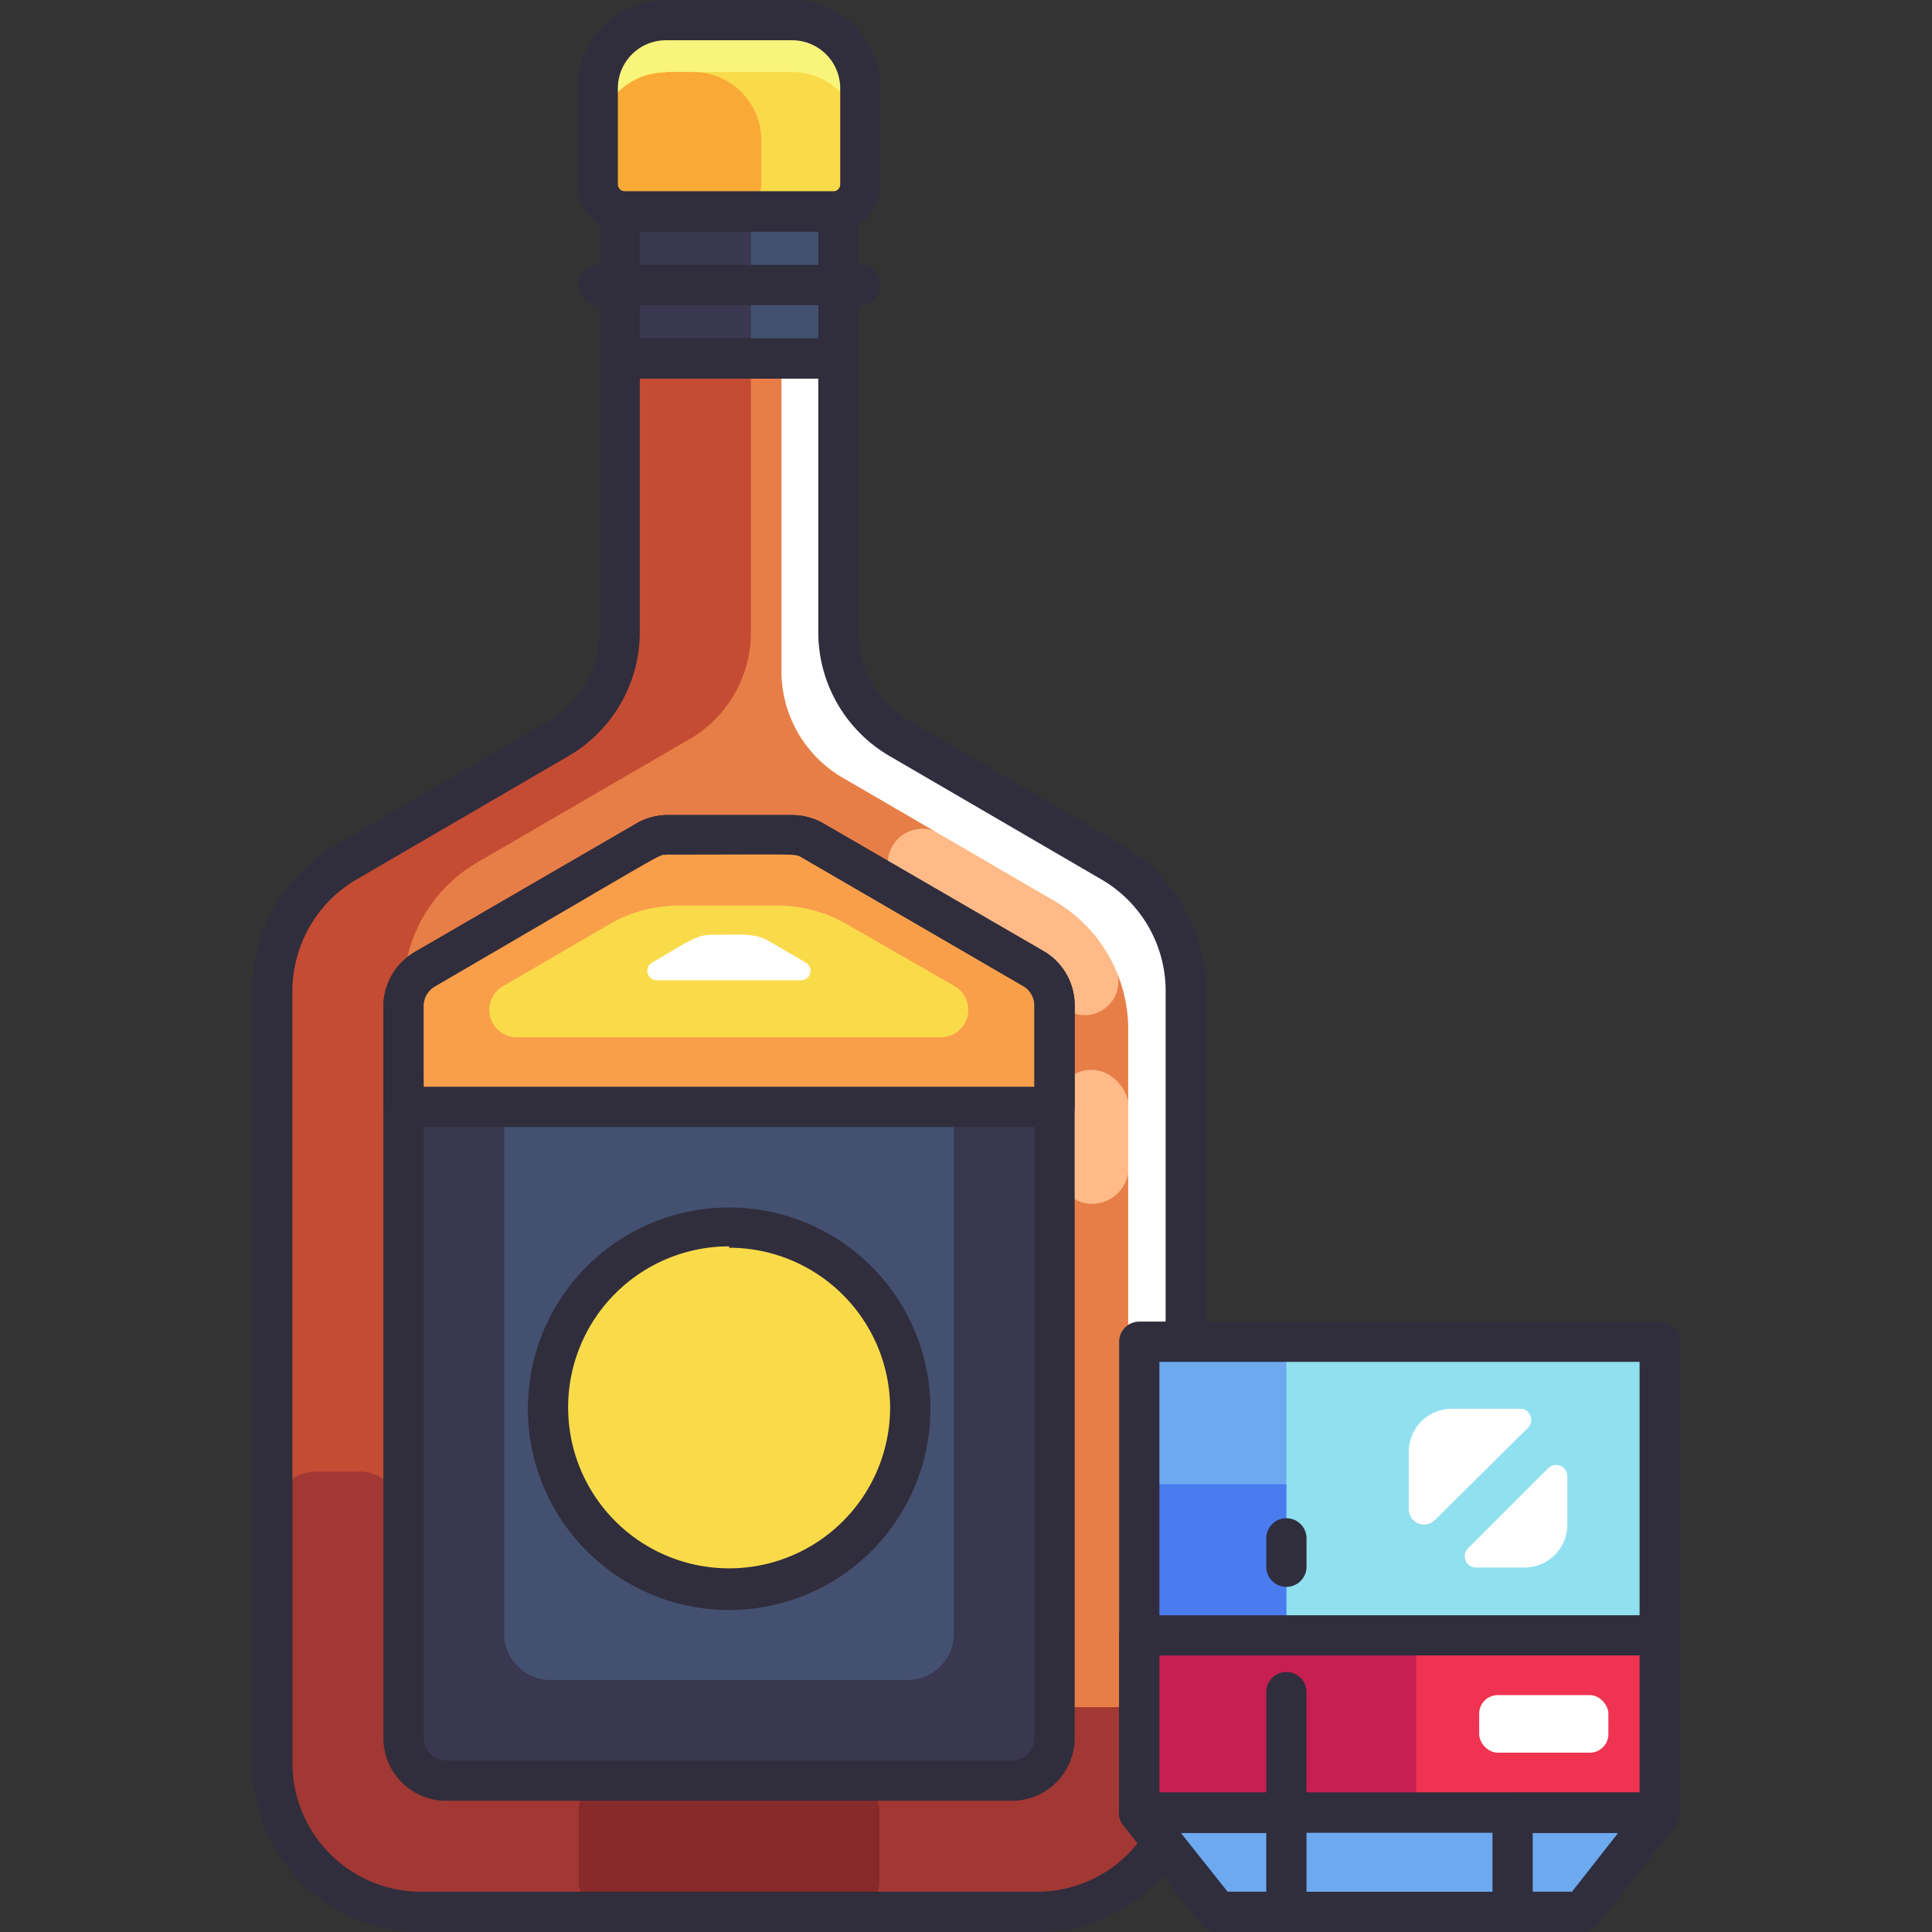 <svg xmlns="http://www.w3.org/2000/svg" viewBox="0 0 96 96"><rect x="0" y="0" width="96" height="96" fill="#333333" stroke="none"/><g id="Whisky"><path fill="#c44c33" d="m58.92 49.23v38.38a7.38 7.38 0 0 1 -7.38 7.39h-30.62a7.39 7.39 0 0 1 -7.39-7.39v-38.38a7.38 7.38 0 0 1 3.67-6.38l10.56-6.15a6.1 6.1 0 0 0 3-5.28v-13.61h10.9v13.61a6.13 6.13 0 0 0 3 5.28l10.57 6.15a7.37 7.37 0 0 1 3.69 6.38z"></path><path fill="#e77e47" d="m58.92 82.62v-33.39a7.41 7.41 0 0 0 -3.67-6.39l-10.56-6.14a6.13 6.13 0 0 1 -3-5.28v-13.61h-4.38v13.61a6.12 6.12 0 0 1 -3 5.28l-10.59 6.15a7.38 7.38 0 0 0 -3.67 6.38v35.6h36.66a2.21 2.21 0 0 0 2.21-2.21z"></path><path fill="#a13833" d="m56.71 84.83h-36.66v-9.49a2.22 2.22 0 0 0 -2.21-2.22h-2.1a2.22 2.22 0 0 0 -2.21 2.22v12.27a7.39 7.39 0 0 0 7.39 7.39h30.61a7.39 7.39 0 0 0 7.39-7.39v-5a2.21 2.21 0 0 1 -2.21 2.22z"></path><rect y="88.48" x="28.75" width="14.95" rx="1.48" height="6.52" fill="#882929"></rect><path fill="#ffba88" d="m53.9 50.44a1.67 1.67 0 0 1 -1.59-1.18c-.32-1-1.65-1.58-7.33-4.85a1.72 1.72 0 1 1 1.72-3l5.71 3.32a7.37 7.37 0 0 1 3 3.32 1.67 1.67 0 0 1 -1.51 2.39z"></path><rect y="53.16" x="52.4" width="3.69" rx="1.84" height="6.66" fill="#ffba88"></rect><path fill="#fff" d="m55.25 42.84-10.56-6.14a6.13 6.13 0 0 1 -3-5.28v-13.61h-2.86v15.53a6.13 6.13 0 0 0 3 5.28l10.55 6.14a7.39 7.39 0 0 1 3.68 6.39v33.68h.64a2.21 2.21 0 0 0 2.21-2.21v-33.39a7.41 7.41 0 0 0 -3.66-6.39z"></path><path fill="#302d3d" d="m51.54 96h-30.62a8.39 8.39 0 0 1 -8.39-8.39v-38.38a8.41 8.41 0 0 1 4.16-7.23l10.57-6.16a5.12 5.12 0 0 0 2.53-4.41v-13.62a1 1 0 0 1 1-1h10.87a1 1 0 0 1 1 1v13.61a5.12 5.12 0 0 0 2.53 4.41l10.57 6.17a8.39 8.39 0 0 1 4.16 7.24v38.37a8.39 8.39 0 0 1 -8.38 8.39zm-19.75-77.19v12.61a7.12 7.12 0 0 1 -3.53 6.14l-10.56 6.15a6.43 6.43 0 0 0 -3.17 5.52v38.38a6.4 6.4 0 0 0 6.39 6.39h30.62a6.39 6.39 0 0 0 6.38-6.39v-38.38a6.41 6.41 0 0 0 -3.17-5.52l-10.56-6.15a7.12 7.12 0 0 1 -3.53-6.14v-12.61z"></path><path fill="#3a3751" d="m22.17 88.48a2.12 2.12 0 0 1 -2.12-2.12v-36.36a2.12 2.12 0 0 1 1.05-1.82l11-6.39c.66-.39.46-.29 7.27-.29.82 0 .2-.21 12 6.68a2.1 2.1 0 0 1 1 1.82v36.36a2.12 2.12 0 0 1 -2.11 2.12z"></path><path fill="#44506f" d="m25.05 81.17v-28.23a2.32 2.32 0 0 1 1.15-2c7.93-4.62 7.49-4.49 8.32-4.49h3.41a2.25 2.25 0 0 1 1.16.32l7.16 4.17a2.31 2.31 0 0 1 1.15 2v28.23a2.31 2.31 0 0 1 -2.31 2.31h-17.73a2.32 2.32 0 0 1 -2.31-2.31z"></path><path fill="#f99f4a" d="m52.4 55v-5a2.1 2.1 0 0 0 -1-1.82c-11.87-6.92-11.22-6.68-12-6.68-6.64 0-6.6-.1-7.27.29l-11 6.39a2.12 2.12 0 0 0 -1.08 1.82v5z"></path><path fill="#f9db4a" d="m25 49 5.36-3.12a6.85 6.85 0 0 1 3.44-.88h4.85a6.85 6.85 0 0 1 3.42.92l5.36 3.08a1.36 1.36 0 0 1 -.69 2.54h-21a1.36 1.36 0 0 1 -.74-2.54z"></path><path fill="#fff" d="m32.39 47.84c1.9-1.11 2.21-1.39 3-1.39 1.47 0 2.11-.1 2.83.32l1.83 1.07a.47.47 0 0 1 -.24.87h-7.18a.47.47 0 0 1 -.24-.87z"></path><path fill="#302d3d" d="m50.29 89.48h-28.12a3.12 3.12 0 0 1 -3.12-3.12v-36.36a3.15 3.15 0 0 1 1.55-2.69l11-6.38a3.05 3.05 0 0 1 1.56-.43h6.21a3.12 3.12 0 0 1 1.57.43l11 6.38a3.12 3.12 0 0 1 1.46 2.69v36.36a3.12 3.12 0 0 1 -3.11 3.12zm-17.17-47c-.43 0 .5-.46-11.51 6.54a1.13 1.13 0 0 0 -.56 1v36.34a1.12 1.12 0 0 0 1.12 1.12h28.12a1.12 1.12 0 0 0 1.11-1.12v-36.36a1.12 1.12 0 0 0 -.55-1l-11-6.39c-.33-.22-.07-.16-6.73-.16z"></path><path fill="#302d3d" d="m52.4 56h-32.35a1 1 0 0 1 -1-1v-5a3.15 3.15 0 0 1 1.55-2.69l11-6.38a3.05 3.05 0 0 1 1.56-.43h6.21a3.12 3.12 0 0 1 1.57.43l11 6.38a3.12 3.12 0 0 1 1.46 2.69v5a1 1 0 0 1 -1 1zm-31.35-2h30.35v-4a1.12 1.12 0 0 0 -.55-1l-11-6.39c-.37-.21-.11-.15-6.77-.15-.43 0 .5-.46-11.51 6.54a1.13 1.13 0 0 0 -.56 1z"></path><path fill="#44506f" d="m30.79 10.51h10.87v7.29h-10.87z"></path><path fill="#3a3751" d="m30.79 10.51h6.52v7.29h-6.52z"></path><path fill="#f9f47c" d="m33.09 1h6.27a3.39 3.39 0 0 1 3.39 3.39v4.77a1.35 1.35 0 0 1 -1.35 1.35h-10.34a1.35 1.35 0 0 1 -1.36-1.35v-4.77a3.39 3.39 0 0 1 3.39-3.39z"></path><path fill="#f9db4a" d="m33.09 3.58h6.27a3.39 3.39 0 0 1 3.39 3.42v2.16a1.35 1.35 0 0 1 -1.35 1.35h-10.34a1.35 1.35 0 0 1 -1.36-1.35v-2.16a3.39 3.39 0 0 1 3.39-3.42z"></path><path fill="#f9a936" d="m33.09 3.58h1.36a3.39 3.39 0 0 1 3.38 3.42v2.16a1.35 1.35 0 0 1 -1.35 1.35h-5.42a1.35 1.35 0 0 1 -1.36-1.35v-2.16a3.39 3.39 0 0 1 3.39-3.39z"></path><path fill="#302d3d" d="m41.66 18.81h-10.87a1 1 0 0 1 -1-1v-7.3a1 1 0 0 1 1-1h10.87a1 1 0 0 1 1 1v7.3a1 1 0 0 1 -1 1zm-9.87-2h8.87v-5.3h-8.87z"></path><path fill="#302d3d" d="m41.4 11.51h-10.34a2.36 2.36 0 0 1 -2.36-2.35v-4.77a4.4 4.4 0 0 1 4.39-4.39h6.27a4.4 4.4 0 0 1 4.39 4.39v4.77a2.35 2.35 0 0 1 -2.35 2.35zm-8.31-9.51a2.39 2.39 0 0 0 -2.39 2.39v4.77a.36.36 0 0 0 .36.35h10.34a.35.35 0 0 0 .35-.35v-4.77a2.39 2.39 0 0 0 -2.39-2.39z"></path><circle r="9.04" fill="#f9db4a" cy="69.99" cx="36.23"></circle><path fill="#302d3d" d="m36.23 80a10 10 0 1 1 10-10 10 10 0 0 1 -10 10zm0-18.07a8 8 0 1 0 8 8 8 8 0 0 0 -8-7.93z"></path><path fill="#302d3d" d="m42.75 15.16h-13a1 1 0 0 1 0-2h13a1 1 0 0 1 0 2z"></path><path fill="#90e0ef" d="m56.61 66.67h25.86v23.4h-25.86z"></path><path fill="#6da9ef" d="m56.61 66.67h7.31v23.4h-7.31z"></path><path fill="#4a7cef" d="m56.61 73.75h7.31v16.32h-7.31z"></path><path fill="#fff" d="m75.48 70h-3.3a2.14 2.14 0 0 0 -2.18 2.13v2.87a.76.76 0 0 0 1.3.53l4.57-4.53a.56.56 0 0 0 -.39-1z"></path><path fill="#fff" d="m73.35 77.89h2.4a2.13 2.13 0 0 0 2.13-2.14v-2.4a.56.56 0 0 0 -.95-.4l-4 4a.56.56 0 0 0 .42.94z"></path><path fill="#302d3d" d="m82.47 91.07h-25.86a1 1 0 0 1 -1-1v-23.4a1 1 0 0 1 1-1h25.86a1 1 0 0 1 1 1v23.4a1 1 0 0 1 -1 1zm-24.86-2h23.86v-21.4h-23.86z"></path><path fill="#ef3351" d="m56.61 81.26h25.86v8.81h-25.86z"></path><path fill="#c71f51" d="m56.61 81.26h13.76v8.81h-13.76z"></path><rect y="84.23" x="73.5" width="6.42" rx=".92" height="2.86" fill="#fff"></rect><path fill="#302d3d" d="m82.47 91.07h-25.86a1 1 0 0 1 -1-1v-8.81a1 1 0 0 1 1-1h25.86a1 1 0 0 1 1 1v8.81a1 1 0 0 1 -1 1zm-24.86-2h23.86v-6.81h-23.86z"></path><path fill="#6da9ef" d="m78.59 95 3.88-4.93h-25.86l3.87 4.93z"></path><g fill="#302d3d"><path d="m78.6 96h-18.12a1 1 0 0 1 -.78-.38l-3.88-4.93a1 1 0 0 1 .79-1.62h25.86a1 1 0 0 1 .78 1.62l-3.87 4.93a1 1 0 0 1 -.78.38zm-17.6-2h17.11l2.3-2.93h-21.74z"></path><path d="m63.92 96h-3.44a1 1 0 0 1 -.79-.38l-3.87-4.92a1 1 0 0 1 .78-1.62h7.32a1 1 0 0 1 1 1v4.92a1 1 0 0 1 -1 1zm-3-2h2v-2.92h-4.26z"></path><path d="m78.6 96h-3.44a1 1 0 0 1 -1-1v-4.92a1 1 0 0 1 1-1h7.3a1 1 0 0 1 .79 1.61l-3.87 4.93a1 1 0 0 1 -.78.38zm-2.44-2h2l2.3-2.92h-4.3z"></path><path d="m63.92 91.08a1 1 0 0 1 -1-1v-6a1 1 0 0 1 2 0v6a1 1 0 0 1 -1 1z"></path><path d="m63.92 78.85a1 1 0 0 1 -1-1v-1.41a1 1 0 0 1 2 0v1.41a1 1 0 0 1 -1 1z"></path></g></g></svg>